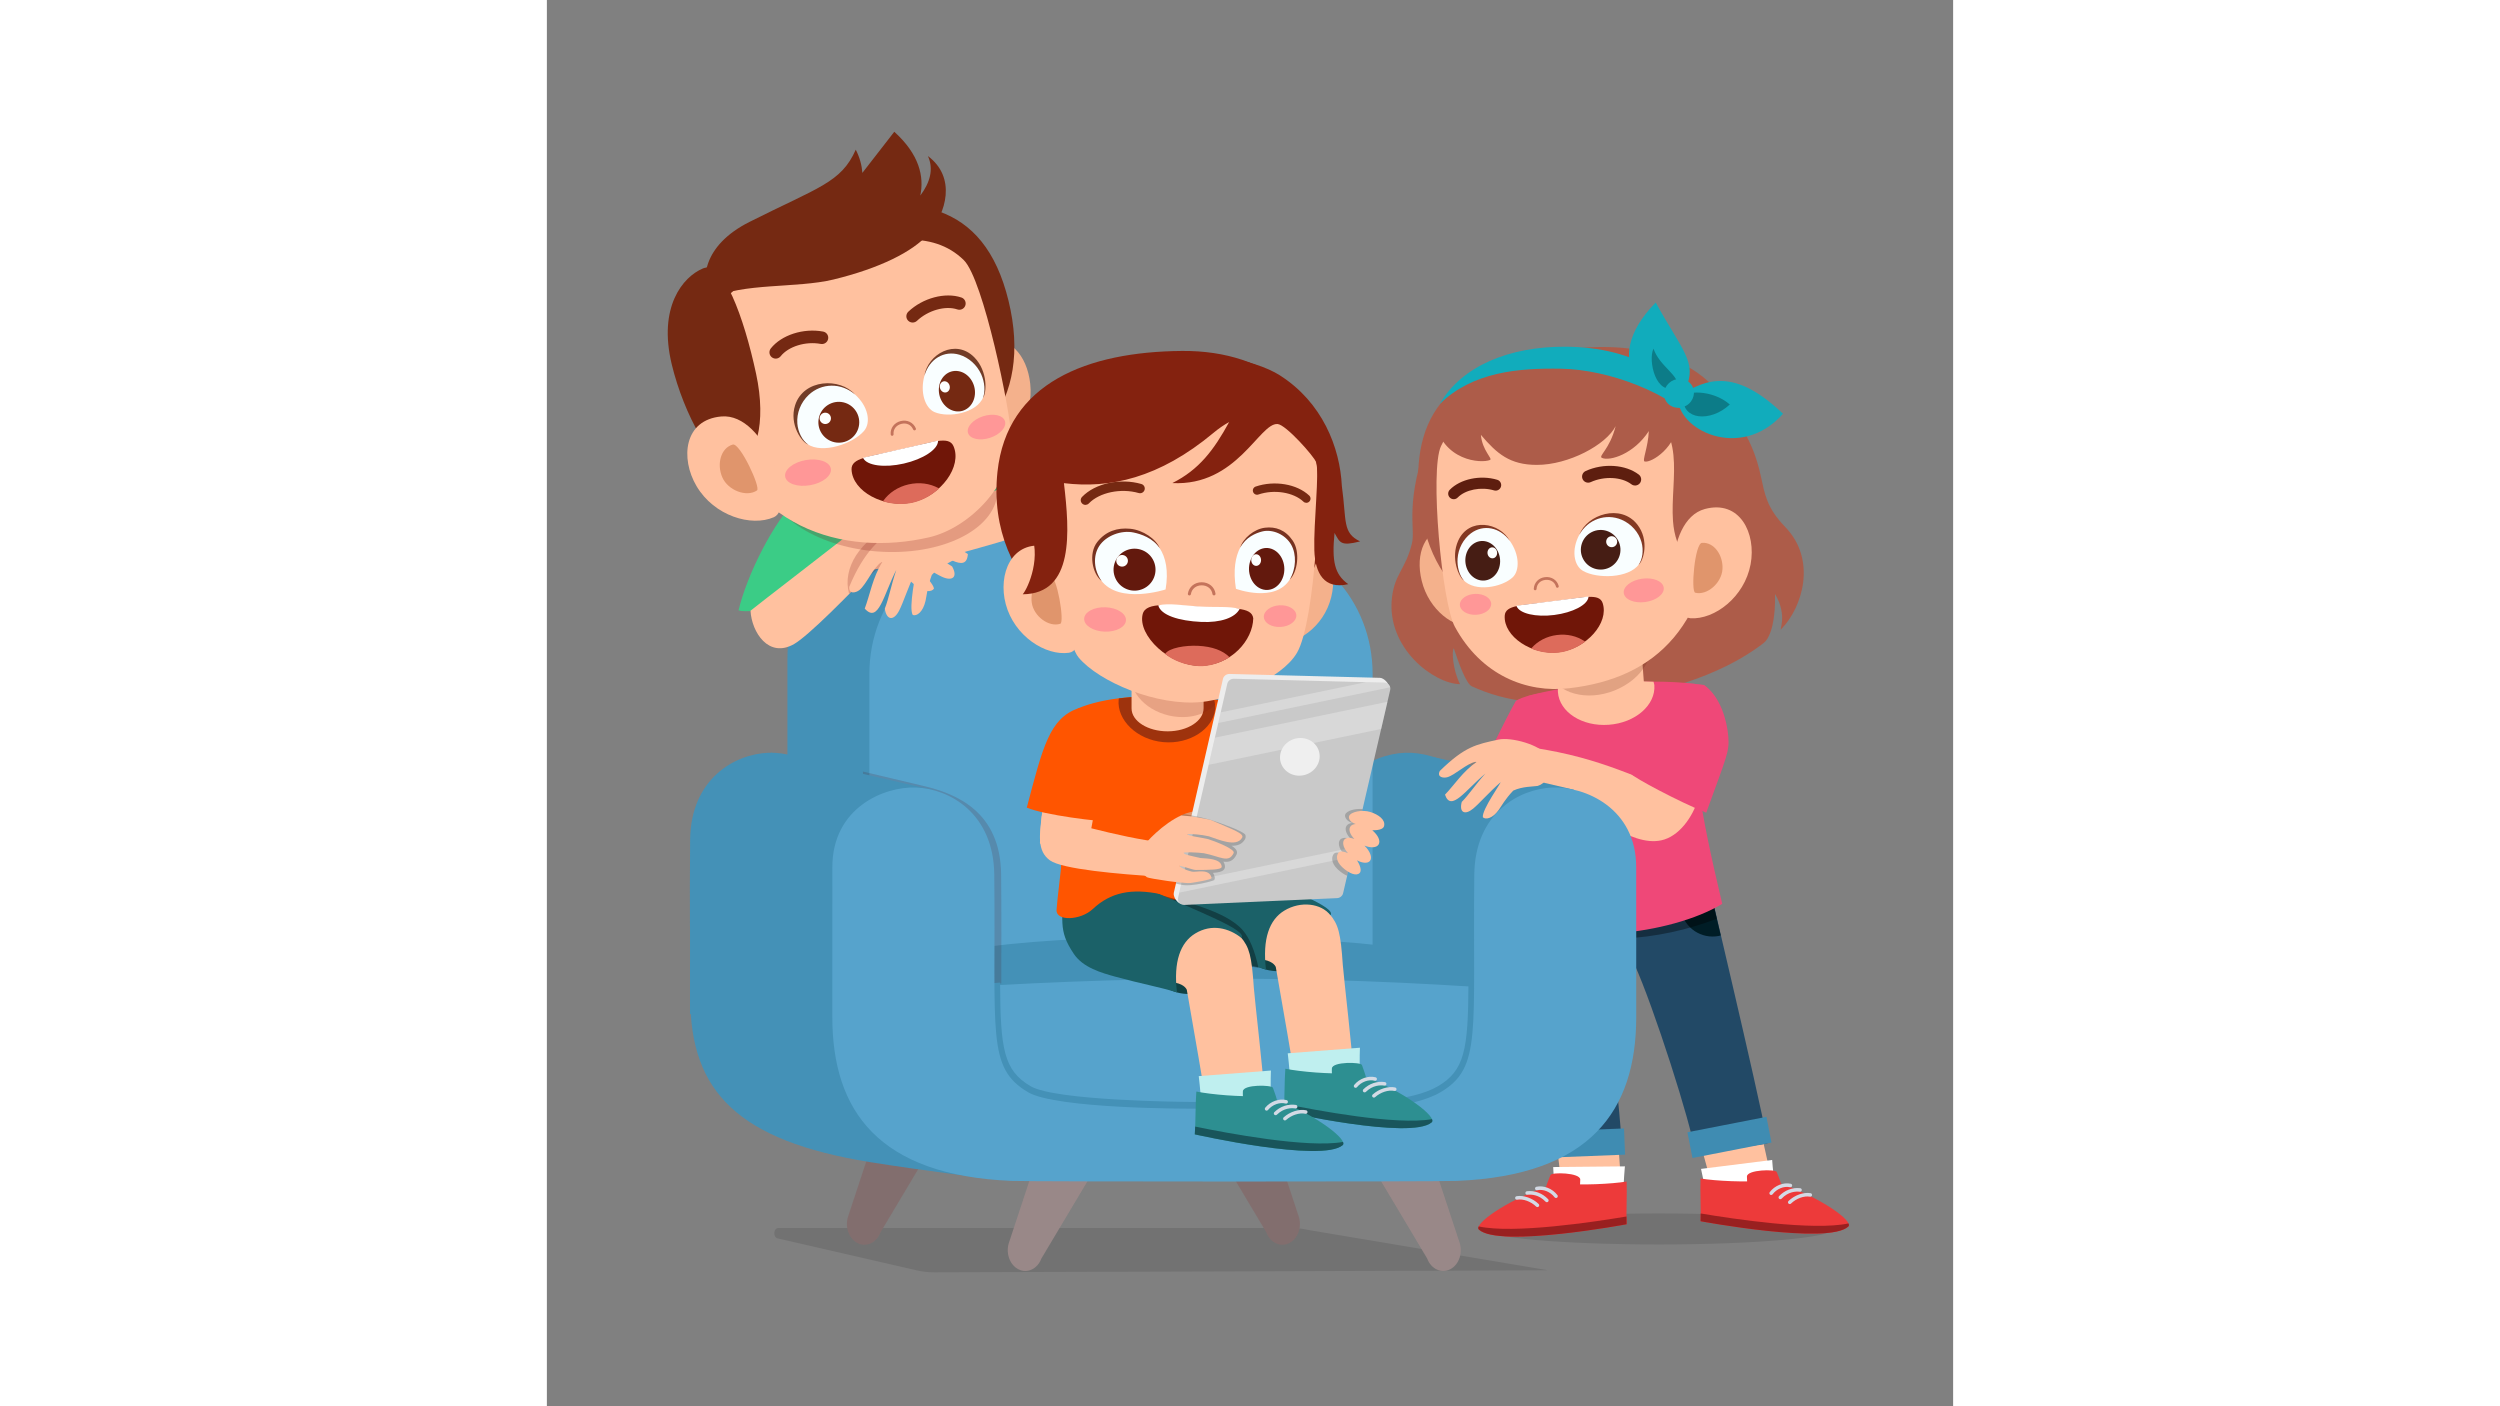 <?xml version="1.0" encoding="utf-8"?>
<!-- Generator: Adobe Illustrator 16.0.0, SVG Export Plug-In . SVG Version: 6.00 Build 0)  -->
<!DOCTYPE svg PUBLIC "-//W3C//DTD SVG 1.1//EN" "http://www.w3.org/Graphics/SVG/1.1/DTD/svg11.dtd">
<svg version="1.1" id="Layer_1" xmlns="http://www.w3.org/2000/svg" xmlns:xlink="http://www.w3.org/1999/xlink" x="0px" y="0px"
	 width="1920px" height="1080px" viewBox="0 0 4000 4000" enable-background="new 0 0 4000 4000" xml:space="preserve">
<rect x="0" y="0" width="4000" height="4000" fill="#808080" stroke="none"/>
<g>
	<defs>
		<rect id="SVGID_1_" y="0" width="4000" height="4000"/>
	</defs>
	<clipPath id="SVGID_2_">
		<use xlink:href="#SVGID_1_"  overflow="visible"/>
	</clipPath>
	<rect y="-0.036" display="none" clip-path="url(#SVGID_2_)" fill="#FFFFFF" width="3999.984" height="4000.036"/>
	<g clip-path="url(#SVGID_2_)">
		<defs>
			<rect id="SVGID_3_" y="0.015" width="3999.984" height="3999.985"/>
		</defs>
		<clipPath id="SVGID_4_">
			<use xlink:href="#SVGID_3_"  overflow="visible"/>
		</clipPath>
		<g opacity="0.11" clip-path="url(#SVGID_4_)">
			<g>
				<defs>
					<rect id="SVGID_5_" x="2665.515" y="3451.653" width="994.189" height="88.146"/>
				</defs>
				<clipPath id="SVGID_6_">
					<use xlink:href="#SVGID_5_"  overflow="visible"/>
				</clipPath>
				<path clip-path="url(#SVGID_6_)" d="M3659.724,3495.718c0,24.384-222.573,44.065-497.135,44.065
					c-274.511,0-497.084-19.682-497.084-44.065c0-24.333,222.573-44.064,497.084-44.064
					C3437.15,3451.653,3659.724,3471.385,3659.724,3495.718L3659.724,3495.718z"/>
			</g>
		</g>
		<path clip-path="url(#SVGID_4_)" fill="#AD5C49" d="M2513.031,1230.544c-76.321,199.417-41.355,269.348-52.347,314.793
			c-18.097,74.532-48.921,85.932-56.896,154.585c-16.512,143.594,119.568,245.321,193.691,246.139
			c-20.652-40.333-24.078-94.622-17.841-101.881c14.671,44.065,35.272,100.654,51.375,108.015
			c98.762,45.241,208.157,58.686,379.663,39.209c136.283-15.438,325.271-64.411,450.617-162.611
			c22.339-17.534,33.892-73.51,32.103-139.096c37.879,63.337,9.405,108.168,17.688,99.785
			c60.27-61.292,102.187-196.503,11.45-290.409c-106.635-110.264-19.578-154.482-176.924-361.72
			C3093.849,1143.846,2604.534,1200.69,2513.031,1230.544L2513.031,1230.544z"/>
		<path clip-path="url(#SVGID_4_)" fill="#FFC19F" d="M3324.852,3413.048c1.227,4.243,161.896-35.579,161.025-40.896
			c-7.31-46.059-29.904-137.357-34.607-163.991l-171.658,42.378C3294.026,3294.758,3315.752,3382.376,3324.852,3413.048
			L3324.852,3413.048z"/>
		<path clip-path="url(#SVGID_4_)" fill="#FFFFFF" d="M3303.387,3426.129c0.664,2.658,190.113-21.266,190.164-24.537
			c0.408-28.729-7.975-85.625-8.281-102.188l-202.382,25.457C3289.891,3354.971,3298.889,3407.011,3303.387,3426.129
			L3303.387,3426.129z"/>
		<path clip-path="url(#SVGID_4_)" fill="#ED3A3A" d="M3510.558,3366.77c-2.657-9.662-8.128-21.931-12.37-33.125
			c-3.17-8.333-84.552-6.953-84.705,12.984c-0.051,5.111,0.153,9.661,0.511,13.75c-13.904,0.154-28.983-0.051-44.934-0.613
			c-34.659-1.277-65.739-4.089-87.517-7.565c-1.431,31.644,1.33,86.341,0.052,121.511c0,0,362.946,67.938,420.149,15.285
			C3717.898,3474.171,3626.752,3408.278,3510.558,3366.77L3510.558,3366.77z"/>
		<path clip-path="url(#SVGID_4_)" fill="#992020" d="M3281.917,3451.638c0,7.821-0.052,15.387-0.308,22.083
			c0,0,362.947,67.938,420.15,15.234c2.3-2.096,2.402-5.163,0.613-9.049C3602.23,3501.633,3372.193,3466.871,3281.917,3451.638
			L3281.917,3451.638z"/>
		<path clip-path="url(#SVGID_4_)" fill="#D3DAE5" d="M3535.943,3377.009c2.761,0.562,5.471-1.176,6.084-3.834
			c0.563-2.761-1.125-5.521-3.885-6.083c-21.113-4.602-45.65,5.162-59.708,23.821c-1.737,2.249-1.278,5.47,0.972,7.157
			c0.869,0.664,1.84,0.971,2.862,1.021c1.636,0.052,3.221-0.664,4.243-1.993C3498.32,3381.456,3518.666,3373.123,3535.943,3377.009
			L3535.943,3377.009z M3563.855,3389.84c2.76,0.563,5.316-1.636,5.674-4.447c0.307-2.813-1.688-5.316-4.498-5.623
			c-22.237-2.607-44.168,5.725-60.219,22.697c-1.943,2.044-1.841,5.315,0.204,7.207c0.92,0.869,2.097,1.329,3.271,1.381
			c1.432,0.051,2.863-0.512,3.886-1.586C3531.139,3389.379,3552.711,3388.562,3563.855,3389.84L3563.855,3389.84z M3594.526,3393.93
			c-20.038-3.477-45.803,5.674-62.774,22.287c-1.994,1.994-2.045,5.163-0.051,7.157c0.92,1.022,2.146,1.482,3.425,1.533
			c1.329,0.052,2.709-0.409,3.731-1.431c14.773-14.416,37.062-22.697,53.932-19.579c2.811,0.563,5.367-1.38,5.878-4.141
			C3599.127,3397.047,3597.287,3394.389,3594.526,3393.93L3594.526,3393.93z"/>
		<path clip-path="url(#SVGID_4_)" fill="#FFC19F" d="M3057.824,3396.225c0.256,4.447-164.553,19.885-165.473,14.568
			c-8.281-45.904-17.125-139.504-21.47-166.239l176.003-16.614C3047.908,3274.407,3056.291,3364.326,3057.824,3396.225
			L3057.824,3396.225z"/>
		<path clip-path="url(#SVGID_4_)" fill="#FFFFFF" d="M3059.619,3420.787c-0.307,2.709-191.237,4.447-191.748,1.176
			c-4.244-28.371-3.63-85.881-5.471-102.341l203.967-1.993C3063.402,3348.504,3061.511,3401.209,3059.619,3420.787
			L3059.619,3420.787z"/>
		<path clip-path="url(#SVGID_4_)" fill="#ED3A3A" d="M2842.311,3375.357c2.658-9.61,8.128-21.93,12.371-33.074
			c3.17-8.384,84.5-7.004,84.705,12.934c0.051,5.162-0.153,9.661-0.563,13.751c13.904,0.153,29.035-0.052,44.984-0.613
			c34.608-1.278,65.74-4.09,87.466-7.515c1.482,31.592-1.329,86.289,0,121.459c0,0-362.947,67.938-420.149,15.285
			C2634.971,3482.759,2726.117,3416.866,2842.311,3375.357L2842.311,3375.357z"/>
		<path clip-path="url(#SVGID_4_)" fill="#992020" d="M3070.952,3460.226c0,7.821,0.052,15.387,0.307,22.084
			c0,0-362.946,67.938-420.149,15.233c-2.301-2.045-2.402-5.163-0.664-9.049C2750.588,3510.221,2980.676,3475.459,3070.952,3460.226
			L3070.952,3460.226z"/>
		<path clip-path="url(#SVGID_4_)" fill="#D3DAE5" d="M2866.307,3405.646c1.073,1.38,2.658,2.045,4.242,1.993
			c1.022,0,2.045-0.357,2.914-0.971c2.25-1.687,2.709-4.907,1.022-7.156c-14.16-18.659-38.697-28.423-59.759-23.873
			c-2.76,0.613-4.447,3.374-3.885,6.083c0.613,2.761,3.323,4.396,6.083,3.886
			C2834.203,3381.722,2854.549,3390.055,2866.307,3405.646L2866.307,3405.646z M2840.645,3418.017
			c1.073,1.124,2.505,1.687,3.936,1.636c1.176-0.051,2.352-0.512,3.272-1.432c2.045-1.891,2.146-5.111,0.204-7.156
			c-16.103-16.972-37.981-25.305-60.219-22.748c-2.76,0.357-4.805,2.862-4.498,5.674c0.357,2.761,2.914,4.959,5.674,4.447
			C2800.158,3397.16,2821.73,3398.029,2840.645,3418.017L2840.645,3418.017z M2754.201,3408.355c0.461,2.76,3.067,4.702,5.879,4.141
			c16.869-3.119,39.158,5.162,53.932,19.578c1.021,0.972,2.402,1.482,3.731,1.432c1.278-0.051,2.505-0.563,3.476-1.533
			c1.943-1.994,1.892-5.215-0.102-7.209c-16.973-16.511-42.736-25.764-62.775-22.236
			C2755.582,3402.987,2753.741,3405.595,2754.201,3408.355L2754.201,3408.355z"/>
		<path clip-path="url(#SVGID_4_)" fill="#224966" d="M3472.816,3251.552c-27.145,8.639-171.607,19.169-207.749,21.521
			c-9.354-73.305-117.063-410.437-171.402-529.698c-11.604-25.508-75.861-26.429-75.606,3.17
			c1.637,160.565,35.119,406.552,40.691,529.545c-60.985-6.901-156.067,6.032-207.238-3.987c0,0-86.187-665.472-91.912-825.219
			c97.791-16.104,418.31-33.381,524.689-26.378C3308.11,2533.019,3435.755,3060.723,3472.816,3251.552L3472.816,3251.552z"/>
		<path clip-path="url(#SVGID_4_)" fill="#001D26" d="M2765.336,2515.116c49.33-4.447,93.701,30.723,99.836,80.206
			c6.287,50.608-32.205,97.025-82.763,103.313C2780.723,2690.303,2768.505,2562.3,2765.336,2515.116L2765.336,2515.116z"/>
		<path clip-path="url(#SVGID_4_)" fill="#001D26" d="M3295.545,2482.017c12.32,45.956,27.349,108.68,43.503,178.662
			c-1.738,0.409-3.271,1.176-5.01,1.482c-49.995,9.968-98.507-22.544-108.425-72.538
			C3215.85,2540.6,3247.135,2493.109,3295.545,2482.017L3295.545,2482.017z"/>
		<polygon clip-path="url(#SVGID_4_)" fill="#3F8CB2" points="3066.857,3284.304 2837.996,3293.301 2835.083,3218.82 
			3063.893,3209.822 		"/>
		<polygon clip-path="url(#SVGID_4_)" fill="#3F8CB2" points="3258.555,3293.889 3483.326,3249.978 3469.014,3176.774 
			3244.241,3220.686 		"/>
		<g opacity="0.37" clip-path="url(#SVGID_4_)">
			<g>
				<defs>
					<rect id="SVGID_7_" x="2759.764" y="2399.924" width="568.16" height="270.585"/>
				</defs>
				<clipPath id="SVGID_8_">
					<use xlink:href="#SVGID_7_"  overflow="visible"/>
				</clipPath>
				<path clip-path="url(#SVGID_8_)" d="M2771.127,2622.748c-6.339-69.216-11.399-158.674-11.399-185.614
					c97.791-16,413.965-43.094,520.292-36.09c7.617,35.987,26.174,113.995,47.95,212.145
					C3163.57,2676.525,2955.311,2697.842,2771.127,2622.748L2771.127,2622.748z"/>
			</g>
		</g>
		<path clip-path="url(#SVGID_4_)" fill="#EF4878" d="M2618.766,2267.305c47.695,20.908,131.121,40.334,182.65,48.973
			c55.924-93.548,78.672-348.123,77.599-356.353c-57.97,11.042-105.255,21.266-122.788,33.841
			C2728.468,2041.818,2661.706,2180.249,2618.766,2267.305L2618.766,2267.305z"/>
		<path clip-path="url(#SVGID_4_)" fill="#EF4878" d="M3343.224,2570.979c-145.945,88.181-453.837,124.118-594.313,32.818
			c0.104-221.653,21.573-534.146,43.043-624.576c131.888-30.263,325.375-51.63,473.723-33.994
			C3254.328,2158.906,3278.2,2295.855,3343.224,2570.979L3343.224,2570.979z"/>
		<path clip-path="url(#SVGID_4_)" fill="#FFC19F" d="M2875.86,1968.876c-0.563-7.361,0.512-14.467,2.045-21.521
			c75.401-7.259,188.784-12.218,269.858-8.179c0.717,3.169,2.147,6.083,2.403,9.406c4.191,56.794-53.778,107.402-129.536,112.974
			C2944.923,2067.229,2880.053,2025.669,2875.86,1968.876L2875.86,1968.876z"/>
		<path clip-path="url(#SVGID_4_)" fill="#FFC19F" d="M2905.315,1804.087l12.524,166.854c2.709,35.834,50.455,61.547,106.736,57.305
			c56.231-4.243,99.632-36.755,96.923-72.59l-12.524-166.854L2905.315,1804.087z"/>
		<g opacity="0.19" clip-path="url(#SVGID_4_)">
			<g>
				<defs>
					<rect id="SVGID_9_" x="2846.533" y="1791.839" width="296.053" height="186.478"/>
				</defs>
				<clipPath id="SVGID_10_">
					<use xlink:href="#SVGID_9_"  overflow="visible"/>
				</clipPath>
				<path clip-path="url(#SVGID_10_)" fill="#601805" d="M2851.497,1913.912c-3.016-7.617-4.294-15.591-4.959-23.566
					c77.702-32.87,196.605-75.861,284.173-98.507c1.84,3.118,4.346,5.776,5.674,9.15c23.361,58.992-21.419,132.144-100.092,163.275
					C2957.621,1995.499,2874.909,1972.904,2851.497,1913.912L2851.497,1913.912z"/>
			</g>
		</g>
		<path clip-path="url(#SVGID_4_)" fill="#FFC19F" d="M2800.828,2223.675c-12.423-6.186-12.32-99.427-0.358-97.688
			c212.401,31.438,297.872,91.861,474.54,145.945c-15.744,52.142-54.441,107.504-105.356,118.393
			C3082.598,2408.88,2976.064,2310.936,2800.828,2223.675L2800.828,2223.675z"/>
		<path clip-path="url(#SVGID_4_)" fill="#EF4878" d="M3360.497,2094.88c3.732,44.474-5.776,58.531-62.724,216.849
			c-84.244-34.148-203.813-99.121-212.656-109.396c55.873-83.631,144.77-252.427,144.872-257.437
			c20.806-0.869,46.826,0.614,61.957,3.681C3337.749,1981.6,3356.611,2048.259,3360.497,2094.88L3360.497,2094.88z"/>
		<path clip-path="url(#SVGID_4_)" fill="#3BCC86" d="M1569.823,1796.251c0,0-40.946-374.5-101.881-482.669
			c-267.047-136.54-563.54-86.34-750.738,98.559c-75.196,74.327-149.013,226.714-172.068,324.147
			c41.56,12.371,179.583-31.95,191.698,11.962c4.192,15.183,93.6,235.354,98.047,251.098
			C865.552,2107.823,1532.966,1845.07,1569.823,1796.251L1569.823,1796.251z"/>
		<g opacity="0.11" clip-path="url(#SVGID_4_)">
			<g>
				<defs>
					<rect id="SVGID_11_" x="646.986" y="3492.916" width="2199.368" height="126.108"/>
				</defs>
				<clipPath id="SVGID_12_">
					<use xlink:href="#SVGID_11_"  overflow="visible"/>
				</clipPath>
				<path clip-path="url(#SVGID_12_)" d="M1100.859,3619.022c-16.358,0-32.767-1.84-48.87-5.571l-395.255-90.84
					c-14.211-3.22-12.371-29.7,2.096-29.7h1456.134c17.585,0,35.119,1.994,52.397,5.981l679.018,114.2
					C2849.191,3613.706,1100.859,3619.022,1100.859,3619.022L1100.859,3619.022z"/>
			</g>
		</g>
		<polygon clip-path="url(#SVGID_4_)" fill="#A54747" points="2119.151,1916.76 1782.837,1916.76 1856.96,1497.632 
			2090.422,1542.975 		"/>
		<path clip-path="url(#SVGID_4_)" fill="#826E6E" d="M1995.949,3027.955l141.805,429.658c11.144,29.905-0.256,64.819-25.509,78.008
			c-25.202,13.189-54.646-0.357-65.79-30.211l-229.066-384.008L1995.949,3027.955z"/>
		<path clip-path="url(#SVGID_4_)" fill="#826E6E" d="M999.47,3027.955l-141.805,429.658c-11.093,29.905,0.255,64.819,25.509,78.008
			c25.202,13.189,54.646-0.357,65.791-30.211l229.065-384.008L999.47,3027.955z"/>
		<path clip-path="url(#SVGID_4_)" fill="#998888" d="M2453.527,3102.487l141.806,429.606c11.144,29.905-0.255,64.82-25.509,78.06
			c-25.201,13.138-54.646-0.357-65.79-30.263l-229.065-384.008L2453.527,3102.487z"/>
		<path clip-path="url(#SVGID_4_)" fill="#998888" d="M1457.049,3102.487l-141.805,429.606c-11.145,29.905,0.255,64.82,25.508,78.06
			c25.202,13.138,54.646-0.357,65.791-30.263l229.065-384.008L1457.049,3102.487z"/>
		<path clip-path="url(#SVGID_4_)" fill="#4491B7" d="M2679.169,2650.803c0-121.613-0.052-277.374-0.052-282.588
			c0.205-169.512-147.223-230.293-237.756-227.021c-95.849,3.579-220.988,73.664-222.829,247.725
			c-1.022,97.484-0.562,177.691-0.46,245.424C2218.072,2634.342,2636.893,2640.118,2679.169,2650.803L2679.169,2650.803z"/>
		<polygon clip-path="url(#SVGID_4_)" fill="#4491B7" points="2860.832,2885.031 2448.503,2785.809 2523.598,2153.667 
			2921.254,2246.347 		"/>
		<polygon clip-path="url(#SVGID_4_)" fill="#4491B7" points="2711.518,3245.714 2218.267,3227.72 2218.267,2456.176 
			2711.518,2574.926 		"/>
		<path clip-path="url(#SVGID_4_)" fill="#4491B7" d="M2133.93,2733.319H684.237v-858.805c0-210.049,143.338-380.328,320.16-380.328
			h1025.761h-216.439c176.822,0,320.211,170.278,320.211,380.328V2733.319z"/>
		<path clip-path="url(#SVGID_4_)" fill="#56A3CC" d="M2348.744,2775.554H917.352V1916.75
			c0-210.049,157.959-380.328,352.826-380.328h725.741c194.867,0,352.826,170.278,352.826,380.328V2775.554z"/>
		<polygon clip-path="url(#SVGID_4_)" fill="#4491B7" points="1254.816,2872.303 761.565,2753.553 2364.258,2753.553 
			2857.509,2872.303 		"/>
		<path clip-path="url(#SVGID_4_)" fill="#4491B7" d="M868.078,2650.803c0-121.613-0.051-277.374-0.051-282.588
			c0.205-169.512-147.224-230.293-237.705-227.021c-95.9,3.579-221.04,73.664-222.88,247.725
			c-1.022,97.484-0.563,177.691-0.46,245.424C406.981,2634.342,825.802,2640.118,868.078,2650.803L868.078,2650.803z"/>
		<path clip-path="url(#SVGID_4_)" fill="#4491B7" d="M2361.273,3078.978v-390.756c-255.546-28.678-791.43-36.602-1106.478,4.396
			l5.776,423.114c560.881,4.039,621.355,4.243,1103.717-0.102C2362.449,3103.516,2361.273,3091.298,2361.273,3078.978
			L2361.273,3078.978z"/>
		<g opacity="0.16" clip-path="url(#SVGID_4_)">
			<g>
				<defs>
					<rect id="SVGID_13_" x="899.036" y="2194.731" width="393.747" height="602.707"/>
				</defs>
				<clipPath id="SVGID_14_">
					<use xlink:href="#SVGID_13_"  overflow="visible"/>
				</clipPath>
				<path clip-path="url(#SVGID_14_)" fill="#510408" d="M1292.107,2487.558c-1.892-178.253-125.703-229.729-222.063-252.273
					c-53.267-12.422-137.869-33.074-170.994-40.589v602.748h393.517C1292.516,2721.174,1293.334,2605.285,1292.107,2487.558
					L1292.107,2487.558z"/>
			</g>
		</g>
		<polygon clip-path="url(#SVGID_4_)" fill="#4491B7" points="1049.74,2885.031 637.412,2785.809 637.412,2140.733 
			1100.553,2247.829 		"/>
		<polygon clip-path="url(#SVGID_4_)" fill="#4491B7" points="900.426,3002.846 407.176,2884.096 407.176,2456.176 
			900.426,2574.926 		"/>
		<path clip-path="url(#SVGID_4_)" fill="#4491B7" d="M1426.745,3097.948c-52.397-3.527-409.823-14.007-462.067-44.832
			c-84.5-49.892-94.775-114.916-95.542-312.747H407.988c-0.051,57.049-0.051,98.608-0.051,98.608
			c0,267.304,137.306,405.734,509.71,466.362c138.482,22.543,354.921,49.432,354.921,49.432L1426.745,3097.948z"/>
		<path clip-path="url(#SVGID_4_)" fill="#56A3CC" d="M1071.308,2815.34c564.459-39.004,1084.956-45.087,1687.04,0
			c92.986,42.992,81.893,327.931,0,395.152c-241.232,11.809-1318.776,10.582-1687.04,0
			C943.049,3186.313,1003.625,2847.392,1071.308,2815.34L1071.308,2815.34z"/>
		<path clip-path="url(#SVGID_4_)" fill="#4491B7" d="M2725.994,3226.596c5.367-4.448,10.377-9.918,15.131-16.154
			c6.391-0.204,12.27-0.46,17.228-0.716c81.842-67.272,92.986-352.212,0-395.203c-43.4-5.214-89.203-10.071-137-14.62
			c-0.869,185.818-10.939,245.117-86.545,289.693c-76.832,45.291-227.276,44.883-229.015,44.729h-477.607
			c-25.815-0.255-382.373-3.425-452.355-44.729c-76.219-44.935-85.932-104.744-86.647-294.754
			c-76.167,5.879-149.064,12.473-217.871,19.681c-67.631,32.052-128.105,370.308-0.357,395.101c9.15,8.23,19.63,14.519,32.46,16.973
			C1462.324,3236.87,2490.896,3238.097,2725.994,3226.596L2725.994,3226.596z"/>
		<path clip-path="url(#SVGID_4_)" fill="#56A3CC" d="M812.015,2467.044c-0.205-169.512,147.224-230.344,237.705-226.97
			c95.9,3.476,221.04,73.561,222.88,247.673c4.805,451.384-22.135,549.328,96.053,619.004
			c81.126,47.797,460.585,46.724,460.585,46.724h476.586c0,0,154.993,1.073,236.12-46.724
			c118.137-69.676,91.248-167.62,96.053-619.004c1.841-174.112,126.929-244.197,222.829-247.673
			c90.532-3.374,237.909,57.458,237.705,226.97c0,8.639,0.103,425.517,0.103,425.517c0,267.405-131.377,450.617-509.66,466.413
			c-58.378,2.454-1209.023,2.454-1267.35,0c-378.283-15.796-509.711-199.008-509.711-466.413
			C811.913,2892.561,812.015,2475.683,812.015,2467.044L812.015,2467.044z"/>
		<path clip-path="url(#SVGID_4_)" fill="#FFC19F" d="M1177.043,1525.027c-25.1-0.307-70.749-26.735-97.894-24.026
			c0,0-1.687,0.511-2.761,1.176c49.279,17.943,84.654,51.528,121.102,73.765c-4.039,58.583-66.251,1.994-138.687-31.745
			c40.845,26.94,65.075,49.893,93.855,67.018c16.92,29.905,1.278,43.349-28.984,29.342c-23.362-10.837-61.803-37.317-103.619-57.918
			c-4.243-0.103,78.366,67.733,80.973,91.606c-6.236,10.122-27.809,11.604-53.113-9.15c-13.7-11.195-26.838-26.582-59.759-47.336
			c-31.949-5.777-63.797,4.038-77.599,5.214c-49.995-1.738-54.595-72.078-50.966-85.625c9.406-35.067,91.401-78.468,132.91-85.522
			c43.758-7.463,105.766-6.288,201.819,48.257C1209.146,1516.746,1189.312,1525.181,1177.043,1525.027L1177.043,1525.027z"/>
		<path clip-path="url(#SVGID_4_)" fill="#FFC19F" d="M888.045,1497.372c7.872-6.186,82.506,77.292,75.605,84.551
			c-110.673,117.268-220.171,226.766-260.402,249.974c-72.334,41.611-120.642-33.228-124.016-94.775
			C612.614,1710.334,777.372,1583.865,888.045,1497.372L888.045,1497.372z"/>
		<g opacity="0.2" clip-path="url(#SVGID_4_)">
			<g>
				<defs>
					<rect id="SVGID_15_" x="855.308" y="1463.321" width="321.551" height="224.925"/>
				</defs>
				<clipPath id="SVGID_16_">
					<use xlink:href="#SVGID_15_"  overflow="visible"/>
				</clipPath>
				<path clip-path="url(#SVGID_16_)" fill="#720606" d="M1175.693,1486.34c11.144,32.308-59.145,54.544-150.086,85.881
					c-90.839,31.233-127.85,94.877-166.086,115.989c-19.886-71.925,31.745-152.335,123.862-193.896
					C1071.001,1454.851,1164.601,1454.033,1175.693,1486.34L1175.693,1486.34z"/>
			</g>
		</g>
		<path clip-path="url(#SVGID_4_)" fill="#FFC19F" d="M1076.302,1482.997c-9.201,4.038,28.678,109.395,38.34,106.839
			c155.863-41.509,304.978-84.552,343.828-109.958c50.097-32.716,28.78-135.722-16.971-157.243
			C1401.932,1339.249,1205.123,1426.919,1076.302,1482.997L1076.302,1482.997z"/>
		<path clip-path="url(#SVGID_4_)" fill="#FFC19F" d="M888.944,1678.385c19.681-15.694,39.362-64.615,62.468-79.184
			c0,0,1.636-0.613,2.812-0.716c-27.809,44.474-34.965,92.628-50.097,132.655c39.26,43.656,53.471-39.157,89.919-110.367
			c-15.694,46.365-20.703,79.337-32.87,110.52c5.112,34.045,25.713,35.017,40.946,5.368c11.758-22.953,25.815-67.478,46.059-109.446
			c3.272-2.709-20.09,101.625-7.463,122.073c11.195,4.141,29.036-8.026,36.295-39.924c3.885-17.227,4.703-37.47,17.942-74.072
			c21.624-24.179,52.755-36.09,64.359-43.605c38.391-32.154-1.278-90.43-12.473-98.865c-28.984-21.879-120.334-5.623-157.345,14.313
			c-39.157,21.061-87.261,60.116-129.485,162.202C858.528,1691.625,879.385,1686.053,888.944,1678.385L888.944,1678.385z"/>
		<g opacity="0.2" clip-path="url(#SVGID_4_)">
			<g>
				<defs>
					<rect id="SVGID_17_" x="627.096" y="1183.765" width="655.135" height="386.519"/>
				</defs>
				<clipPath id="SVGID_18_">
					<use xlink:href="#SVGID_17_"  overflow="visible"/>
				</clipPath>
				<path clip-path="url(#SVGID_18_)" fill="#770707" d="M1281.924,1401.671c-7.975,105.817-160.923,180.604-341.733,167.007
					c-180.707-13.598-320.722-110.469-312.799-216.286c8.026-105.868,160.975-180.656,341.732-167.007
					C1149.832,1198.983,1289.848,1295.803,1281.924,1401.671L1281.924,1401.671z"/>
			</g>
		</g>
		<path clip-path="url(#SVGID_4_)" fill="#F4B18C" d="M1374.88,1091.612c9.61,87.875-41.458,164.962-95.798,176.873
			c-54.391,11.911-87.261-50.557-105.102-131.888c-17.84-81.382,11.707-157.191,66.098-168.898
			C1314.405,951.698,1365.832,1009.003,1374.88,1091.612L1374.88,1091.612z"/>
		<path clip-path="url(#SVGID_4_)" fill="#752912" d="M1313.225,855.937c70.187,288.62-89.05,464.777-356.25,529.698
			c-267.149,64.973-494.682-17.176-564.869-305.745c-70.187-288.568,109.498-403.229,376.698-468.202
			C1035.954,546.716,1243.089,567.317,1313.225,855.937L1313.225,855.937z"/>
		<path clip-path="url(#SVGID_4_)" fill="#FFC19F" d="M1321.465,1245.42c5.981,129.025-119.057,256.568-234.638,283.047
			c-242.868,55.72-528.113-24.639-610.313-362.896c-82.251-338.154,89.664-389.376,326.908-447.089
			c158.419-38.493,291.431-67.478,382.373,21.316C1241.872,794.649,1317.784,1166.134,1321.465,1245.42L1321.465,1245.42z"/>
		<path clip-path="url(#SVGID_4_)" fill="#FF9797" d="M677.827,1355.848c3.425,19.732,35.323,30.621,71.26,24.282
			c35.886-6.288,62.11-27.451,58.685-47.132c-3.476-19.783-35.375-30.671-71.311-24.333
			C700.575,1314.952,674.351,1336.064,677.827,1355.848L677.827,1355.848z"/>
		<path clip-path="url(#SVGID_4_)" fill="#FF9797" d="M1198.007,1231.792c5.47,16.92,33.432,22.953,62.468,13.598
			c28.934-9.457,47.95-30.774,42.48-47.694c-5.521-16.92-33.483-22.953-62.417-13.598
			C1211.604,1193.554,1192.537,1214.871,1198.007,1231.792L1198.007,1231.792z"/>
		<path clip-path="url(#SVGID_4_)" fill="#752912" d="M1083.837,443.833c17.176,37.726,5.776,75.759-21.624,112.412
			c11.297-54.136-2.863-117.012-74.021-181.474c-28.985,37.624-59.912,77.446-90.788,117.012
			c-1.482-21.265-7.259-43.298-18.761-66.046c-41.662,94.06-105.715,106.481-302.473,205.551
			c-134.597,67.733-140.527,168.694-109.958,217.717c91.35-45.292,244.146-28.474,349.094-53.982
			c131.53-32,226.101-79.337,269.246-129.025C1136.797,605.625,1165.117,504.87,1083.837,443.833L1083.837,443.833z"/>
		<path clip-path="url(#SVGID_4_)" fill="#F9FEFF" d="M1074.155,1067.801c-13.649,48.256,1.942,93.037,28.524,104.386
			c40.026,17.125,119.875,3.22,138.635-42.48c18.096-44.27-13.751-107.249-67.478-123.351
			C1126.859,992.195,1087.344,1021.078,1074.155,1067.801L1074.155,1067.801z"/>
		<path clip-path="url(#SVGID_4_)" fill="#723C27" d="M1215.929,1016.482c-53.266-54.442-133.166-9.15-142.214,52.908
			c13.547-48.206,56.18-73.458,99.683-60.423c26.838,8.077,50.097,29.138,62.314,56.333c9.662,21.726,12.013,48.41,4.55,66.813
			C1250.997,1118.516,1255.138,1056.457,1215.929,1016.482L1215.929,1016.482z"/>
		<path clip-path="url(#SVGID_4_)" fill="#752912" d="M1115.04,1104.142c-2.402,31.489,18.607,60.832,46.979,65.586
			c28.32,4.703,53.164-17.023,55.566-48.513c2.403-31.489-18.659-60.832-46.979-65.535
			C1142.287,1050.926,1117.443,1072.652,1115.04,1104.142L1115.04,1104.142z"/>
		<path clip-path="url(#SVGID_4_)" fill="#FEFFFE" d="M1117.683,1098.104c-0.665,8.742,5.214,16.87,13.036,18.199
			s14.773-4.703,15.438-13.444c0.614-8.742-5.214-16.87-13.035-18.25C1125.249,1083.331,1118.348,1089.363,1117.683,1098.104
			L1117.683,1098.104z"/>
		<path clip-path="url(#SVGID_4_)" fill="#F9FEFF" d="M875.065,1120.919c39.311,34.096,47.592,80.871,27.093,104.794
			c-30.825,35.988-117.983,66.66-161.026,37.47c-41.713-28.32-43.4-99.325,1.636-141.805
			C782.182,1084.215,836.982,1087.896,875.065,1120.919L875.065,1120.919z"/>
		<path clip-path="url(#SVGID_4_)" fill="#723C27" d="M706.132,1152.516c24.23-75.146,128.156-78.877,170.227-30.467
			c-39.26-34.147-95.286-33.023-131.734,1.329c-22.543,21.266-34.557,51.733-32.154,81.536
			c1.892,23.821,13.751,48.001,30.979,59.758C725.557,1258.741,688.342,1207.725,706.132,1152.516L706.132,1152.516z"/>
		<path clip-path="url(#SVGID_4_)" fill="#752912" d="M772.679,1194.25c-3.783,31.847,18.965,60.729,50.864,64.563
			c31.847,3.783,60.781-18.965,64.564-50.864c3.783-31.847-18.966-60.781-50.864-64.563
			C805.395,1139.603,776.461,1162.351,772.679,1194.25L772.679,1194.25z"/>
		<path clip-path="url(#SVGID_4_)" fill="#FEFFFE" d="M775.925,1188.059c-1.074,8.844,5.265,16.87,14.058,17.943
			c8.844,1.022,16.87-5.316,17.943-14.16c1.022-8.844-5.265-16.87-14.109-17.892
			C784.973,1172.876,776.999,1179.215,775.925,1188.059L775.925,1188.059z"/>
		<path clip-path="url(#SVGID_4_)" fill="#752912" d="M1180.335,879.646c-3.885,1.636-8.384,1.943-12.729,0.511
			c-33.841-11.553-83.223,2.403-114.917,32.461c-7.105,6.748-18.505,6.441-25.304-0.716s-6.441-18.454,0.665-25.253
			c41.253-39.157,104.795-56.078,151.109-40.384c9.304,3.169,14.313,13.342,11.093,22.697
			C1188.565,874.022,1184.885,877.754,1180.335,879.646L1180.335,879.646z"/>
		<path clip-path="url(#SVGID_4_)" fill="#752912" d="M654.016,1019.825c-4.856,0.869-9.968-0.307-14.16-3.579
			c-7.77-6.134-9.048-17.38-2.914-25.15c30.314-38.237,92.833-58.43,148.809-47.95c9.712,1.789,16.154,11.144,14.262,20.857
			c-1.789,9.712-11.195,16.103-20.856,14.313c-42.992-8.128-92.015,7.003-114.15,35.017
			C662.092,1016.86,658.156,1019.059,654.016,1019.825L654.016,1019.825z"/>
		<path clip-path="url(#SVGID_4_)" fill="#701608" d="M1156.523,1268.884c-13.188-29.956-59.452-10.837-138.227,6.646
			c-4.141,0.869-20.192,4.601-24.282,5.521c-78.519,18.557-128.514,21.419-127.389,54.187
			c2.249,62.979,93.242,111.491,173.192,93.497l1.38-0.307C1121.047,1409.922,1181.93,1326.597,1156.523,1268.884L1156.523,1268.884
			z"/>
		<path clip-path="url(#SVGID_4_)" fill="#DD6B5B" d="M1041.505,1429.679l-1.38,0.307c-25.918,5.827-54.493,4.651-82.66-3.425
			l-1.738-0.409l1.074-1.482c16.512-23.362,42.123-39.976,72.129-46.877c29.956-6.799,60.27-2.965,85.369,10.889l1.534,0.869
			l-1.329,1.125C1092.573,1410.152,1067.32,1423.698,1041.505,1429.679L1041.505,1429.679z"/>
		<path clip-path="url(#SVGID_4_)" fill="#FFFFFF" d="M1015.347,1318.556c-54.953,12.576-104.641,5.981-115.53-15.336l-0.613-1.278
			l213.577-48.819l-0.051,1.431C1112.167,1278.479,1070.301,1305.981,1015.347,1318.556L1015.347,1318.556z"/>
		<path clip-path="url(#SVGID_4_)" fill="#C4735B" d="M1046.647,1224.006c-1.891,0.511-3.936-0.511-4.754-2.352
			c-5.623-13.291-18.761-19.579-33.381-16c-14.723,3.578-23.719,15.387-22.39,29.496c0.205,2.25-1.432,4.243-3.681,4.447
			c-2.25,0.256-4.243-1.431-4.448-3.731c-1.738-17.943,10.02-33.688,28.576-38.237c18.454-4.448,35.681,3.936,42.94,20.805
			c0.818,2.096-0.102,4.499-2.198,5.368L1046.647,1224.006z"/>
		<path clip-path="url(#SVGID_4_)" fill="#752912" d="M595.06,1062.908c30.672,142.572,0,245.475-60.167,259.891
			c-60.167,14.467-145.741-144.974-179.787-286.779c-39.004-162.406,30.979-248.286,88.999-272.568
			C501.153,739.579,560.247,900.86,595.06,1062.908L595.06,1062.908z"/>
		<path clip-path="url(#SVGID_4_)" fill="#FFC19F" d="M425.824,1382.951c50.097,84.603,155.607,116.398,219.916,88.181
			c64.257-28.218-22.032-297.616-149.422-286.523C390.296,1193.861,378.692,1303.41,425.824,1382.951L425.824,1382.951z"/>
		<path clip-path="url(#SVGID_4_)" fill="#E0956C" d="M499.012,1357.79c16.256,37.164,69.011,57.356,98.609,37.266
			c11.553-7.77-48.512-136.335-68.858-130.559C494.359,1274.313,482.705,1320.626,499.012,1357.79L499.012,1357.79z"/>
		<path clip-path="url(#SVGID_4_)" fill="#FFC19F" d="M2000.493,2444.076c2.403,5.418,136.233-10.173,135.108-16.001
			c-17.176-88.487-50.506-235.302-53.113-260.811c0,0-120.59-18.505-133.933,51.835
			C1942.473,2251.356,1964.812,2363.205,2000.493,2444.076L2000.493,2444.076z"/>
		<path clip-path="url(#SVGID_4_)" fill="#FF5500" d="M2136.379,2244.143c-48.513,30.365-124.016,67.324-169.972,88.846
			c-24.128-111.031-74.328-336.774-74.021-344.749c66.506,13.086,103.057,14.926,121,25.252
			C2046.051,2053.621,2075.393,2146.914,2136.379,2244.143L2136.379,2244.143z"/>
		<path clip-path="url(#SVGID_4_)" fill="#114244" d="M2168.926,2707.913c0,30.212-39.464,54.646-88.283,54.646
			c-48.716,0-88.18-24.435-88.18-54.646c0-30.161,39.464-54.646,88.18-54.646
			C2129.462,2653.267,2168.926,2677.752,2168.926,2707.913L2168.926,2707.913z"/>
		<path clip-path="url(#SVGID_4_)" fill="#FFC19F" d="M2263.978,2744.555c-6.083-90.686-12.524-115.427-37.675-144.564
			c-19.375-22.493-48.104-34.711-72.027-47.848c-39.26-21.42-98.967-40.538-191.595-77.805c-23.361-9.457-148.706-27.91-198.803-32
			c-0.869,111.594-15.335,131.734,26.275,194.1c23.771,35.528,201.819,84.603,250.024,93.805
			c28.372,5.367,33.177,20.396,33.177,20.396c19.017,106.941,51.732,298.588,55.414,322.256
			c0.715,4.346,165.729-14.109,165.574-19.477C2293.115,3006.593,2265.818,2771.598,2263.978,2744.555L2263.978,2744.555z"/>
		<path clip-path="url(#SVGID_4_)" fill="#BFEFEF" d="M2117.506,3099.293c0.357,2.709,191.901-1.841,192.26-5.163
			c3.322-28.576,1.636-97.383,2.914-113.945l-205.347,15.898C2111.269,3026.908,2114.949,3079.714,2117.506,3099.293
			L2117.506,3099.293z"/>
		<path clip-path="url(#SVGID_4_)" fill="#2D8F91" d="M2329.522,3062.952c-2.3-9.764-7.36-22.288-11.194-33.688
			c-2.813-8.434-84.398-10.07-85.421,9.918c-0.256,5.163-0.204,9.713,0.103,13.802c-13.955-0.357-29.087-1.124-45.088-2.249
			c-34.658-2.556-65.739-6.543-87.414-10.786c-2.606,31.592-1.84,86.545-4.396,121.767c0,0,361.362,81.433,420.609,30.773
			C2533.438,3178.226,2444.49,3108.755,2329.522,3062.952L2329.522,3062.952z"/>
		<path clip-path="url(#SVGID_4_)" fill="#19555B" d="M2097.236,3139.631c-0.307,7.821-0.664,15.387-1.124,22.084
			c0,0,361.362,81.433,420.609,30.773c2.352-1.994,2.607-5.111,0.972-9.15C2416.477,3201.485,2187.155,3158.137,2097.236,3139.631
			L2097.236,3139.631z"/>
		<path clip-path="url(#SVGID_4_)" fill="#D3DAE5" d="M2354.617,3074.137c2.76,0.664,5.521-0.971,6.236-3.629
			c0.716-2.761-0.92-5.572-3.681-6.237c-20.958-5.367-45.905,3.527-60.729,21.675c-1.789,2.198-1.482,5.419,0.716,7.208
			c0.869,0.716,1.841,1.073,2.862,1.124c1.585,0.103,3.221-0.511,4.295-1.891C2316.738,3077.204,2337.39,3069.587,2354.617,3074.137
			L2354.617,3074.137z M2382.119,3087.99c2.761,0.664,5.419-1.432,5.828-4.243c0.409-2.761-1.482-5.367-4.243-5.776
			c-22.186-3.425-44.474,4.09-61.241,20.55c-2.045,1.994-2.045,5.214-0.102,7.208c0.92,0.92,2.096,1.38,3.322,1.482
			c1.381,0.103,2.863-0.307,3.937-1.432C2349.352,3086.354,2370.976,3086.303,2382.119,3087.99L2382.119,3087.99z M2412.74,3093.204
			c-19.988-4.191-46.109,4.09-63.746,20.09c-2.096,1.892-2.25,5.112-0.357,7.157c0.92,1.022,2.146,1.584,3.424,1.687
			c1.33,0.052,2.71-0.307,3.783-1.329c15.388-13.904,37.982-21.419,54.801-17.636c2.811,0.664,5.418-1.176,5.98-3.937
			C2417.238,3096.476,2415.5,3093.817,2412.74,3093.204L2412.74,3093.204z"/>
		<path clip-path="url(#SVGID_4_)" fill="#1B6168" d="M2045.52,2757.934c-10.633-87.262,9.61-141.959,51.937-167.621
			c46.877-28.473,104.847-20.754,131.633,12.934c16.563-22.799-115.069-71.516-272.62-142.521
			c-25.56-11.554-178.151-23.873-233.871-28.371c-0.92,124.117-17.023,146.457,29.291,215.774
			c26.327,39.516,78.673,54.135,119.108,65.33C1945.734,2734.01,1993.326,2741.882,2045.52,2757.934L2045.52,2757.934z"/>
		<path clip-path="url(#SVGID_4_)" fill="#FF5500" d="M1462.442,2538.529c115.683-3.17,267.252,28.269,356.813,18.709
			c84.347-9.048,97.075-52.806,209.436-63.438c4.652-16.256-32.972-43.656-33.483-53.522
			c-7.77-156.322-16.358-337.285-25.048-438.553c-46.825-8.179-304.671-50.761-458.898,12.883
			C1485.957,2114.545,1460.806,2408.021,1462.442,2538.529L1462.442,2538.529z"/>
		<path clip-path="url(#SVGID_4_)" fill="#9E330D" d="M1901.097,2016.202c0.665-7.412-1.073-17.176-2.454-24.282
			c-5.674-0.971-11.911-2.096-18.096-2.863c-69.011-9.304-164.962-13.7-253.45-2.607c-0.255,1.329-0.665,2.812-0.715,3.783
			c-5.368,56.896,50.659,113.485,126.521,120.692C1828.763,2118.031,1895.729,2073.047,1901.097,2016.202L1901.097,2016.202z"/>
		<path clip-path="url(#SVGID_4_)" fill="#FFC19F" d="M1868.002,1847.022v167.467c0.153,36.091-45.394,65.535-101.932,65.739
			c-56.589,0.154-102.852-28.934-102.954-65.023v-168.183H1868.002z"/>
		<g opacity="0.19" clip-path="url(#SVGID_4_)">
			<g>
				<defs>
					<rect id="SVGID_19_" x="1660.427" y="1895.417" width="264.604" height="144.366"/>
				</defs>
				<clipPath id="SVGID_20_">
					<use xlink:href="#SVGID_19_"  overflow="visible"/>
				</clipPath>
				<path clip-path="url(#SVGID_20_)" fill="#821C08" d="M1923.364,1965.185c1.738-7.157,1.892-14.313,1.482-21.521
					c-71.362-18.403-179.735-40.231-258.408-48.256c-1.227,3.016-3.067,5.674-3.834,8.946
					c-13.138,55.464,34.557,114.098,106.584,130.866C1841.216,2052.037,1910.227,2020.7,1923.364,1965.185L1923.364,1965.185z"/>
			</g>
		</g>
		<path clip-path="url(#SVGID_4_)" fill="#FFC19F" d="M1402.535,2397.752c-0.255,8.229,127.492,57.1,129.025,49.074
			c23.719-121.767,58.889-326.448,67.886-360.289c0,0-100.705-85.829-143.901-2.862
			C1435.661,2121.81,1406.165,2276.088,1402.535,2397.752L1402.535,2397.752z"/>
		<path clip-path="url(#SVGID_4_)" fill="#FF5500" d="M1365.096,2297.21c48.512,21.011,205.602,40.486,243.072,39.873
			c0-95.286-2.965-313.105-15.694-312.748c-20.141-5.623-65.739-9.304-81.229-9.713
			C1429.608,2043.965,1410.949,2123.507,1365.096,2297.21L1365.096,2297.21z"/>
		<g opacity="0.35" clip-path="url(#SVGID_4_)">
			<g>
				<defs>
					<rect id="SVGID_21_" x="1731.667" y="2543.784" width="292.3" height="208.71"/>
				</defs>
				<clipPath id="SVGID_22_">
					<use xlink:href="#SVGID_21_"  overflow="visible"/>
				</clipPath>
				<path clip-path="url(#SVGID_22_)" d="M2023.952,2752.489c-10.53-49.944-25.662-84.449-44.065-106.021
					c-48.359-56.691-176.566-83.989-242.919-102.699c-10.582,55.516-6.646,101.778,24.128,137.869
					c35.732,41.866,90.021,48.052,131.479,54.646C1953.407,2745.997,1986.226,2747.224,2023.952,2752.489L2023.952,2752.489z"/>
			</g>
		</g>
		<path clip-path="url(#SVGID_4_)" fill="#114244" d="M1915.773,2772.809c0,30.212-39.464,54.646-88.283,54.646
			c-48.717,0-88.181-24.435-88.181-54.646c0-30.16,39.464-54.596,88.181-54.596
			C1876.309,2718.213,1915.773,2742.648,1915.773,2772.809L1915.773,2772.809z"/>
		<path clip-path="url(#SVGID_4_)" fill="#FFC19F" d="M2010.875,2809.451c-6.134-90.686-12.575-115.428-37.726-144.565
			c-19.374-22.492-48.103-34.71-72.027-47.848c-39.208-21.368-98.967-40.538-191.595-77.804
			c-23.362-9.406-148.706-27.911-198.803-31.949c-0.869,111.594-15.285,131.684,26.327,194.049
			c23.719,35.527,201.768,84.653,249.973,93.804c28.372,5.368,33.228,20.396,33.228,20.396
			c18.965,106.942,51.682,298.588,55.362,322.257c0.716,4.345,165.729-14.109,165.576-19.477
			C2039.963,3071.488,2012.665,2836.493,2010.875,2809.451L2010.875,2809.451z"/>
		<path clip-path="url(#SVGID_4_)" fill="#BFEFEF" d="M1864.357,3164.193c0.358,2.71,191.902-1.84,192.26-5.162
			c3.322-28.576,1.636-97.383,2.914-113.945l-205.347,15.898C1858.121,3091.809,1861.802,3144.615,1864.357,3164.193
			L1864.357,3164.193z"/>
		<path clip-path="url(#SVGID_4_)" fill="#2D8F91" d="M2076.369,3127.848c-2.3-9.764-7.361-22.288-11.144-33.688
			c-2.812-8.435-84.449-10.07-85.472,9.917c-0.255,5.163-0.204,9.713,0.103,13.803c-13.956-0.358-29.087-1.125-45.087-2.249
			c-34.659-2.557-65.74-6.544-87.414-10.787c-2.607,31.592-1.84,86.545-4.396,121.767c0,0,361.362,81.433,420.609,30.774
			C2280.285,3243.122,2191.337,3173.65,2076.369,3127.848L2076.369,3127.848z"/>
		<path clip-path="url(#SVGID_4_)" fill="#19555B" d="M1844.088,3204.527c-0.306,7.82-0.665,15.387-1.125,22.083
			c0,0,361.362,81.433,420.61,30.774c2.351-1.994,2.606-5.112,0.971-9.15C2163.329,3266.381,1934.008,3223.032,1844.088,3204.527
			L1844.088,3204.527z"/>
		<path clip-path="url(#SVGID_4_)" fill="#D3DAE5" d="M2101.469,3139.033c2.761,0.664,5.572-0.972,6.237-3.63
			c0.716-2.761-0.921-5.572-3.681-6.236c-20.959-5.368-45.905,3.527-60.729,21.675c-1.79,2.197-1.482,5.418,0.715,7.207
			c0.869,0.716,1.841,1.074,2.863,1.125c1.585,0.103,3.22-0.512,4.345-1.892C2063.59,3142.1,2084.242,3134.483,2101.469,3139.033
			L2101.469,3139.033z M2128.972,3152.887c2.761,0.664,5.418-1.432,5.827-4.243c0.409-2.761-1.482-5.368-4.242-5.776
			c-22.187-3.426-44.475,4.089-61.241,20.55c-2.045,1.993-2.045,5.214-0.103,7.208c0.92,0.92,2.096,1.38,3.322,1.482
			c1.381,0.102,2.863-0.307,3.937-1.432C2096.204,3151.302,2117.828,3151.199,2128.972,3152.887L2128.972,3152.887z
			 M2159.592,3158.101c-19.987-4.192-46.109,4.089-63.746,20.09c-2.096,1.892-2.249,5.112-0.357,7.156
			c0.92,1.073,2.146,1.585,3.425,1.688c1.329,0.103,2.71-0.308,3.783-1.329c15.387-13.904,37.981-21.42,54.8-17.637
			c2.812,0.665,5.419-1.176,6.032-3.936C2164.09,3161.372,2162.353,3158.714,2159.592,3158.101L2159.592,3158.101z"/>
		<path clip-path="url(#SVGID_4_)" fill="#1B6168" d="M1792.371,2822.829c-10.633-87.261,9.61-141.958,51.938-167.62
			c46.876-28.474,95.9-15.541,131.632,12.934c16.563-22.8-115.07-71.517-272.62-142.521
			c-25.56-11.553-178.151-23.873-233.871-28.371c-0.92,124.118-17.022,146.457,29.292,215.775
			c26.377,39.515,78.673,54.135,119.108,65.33C1692.586,2798.905,1740.178,2806.777,1792.371,2822.829L1792.371,2822.829z"/>
		<path clip-path="url(#SVGID_4_)" fill="#FF5500" d="M1747.642,2543.769c-85.318-18.147-144.616-5.265-194.918,41.97
			c-34.812,32.716-105.203,35.271-103.005,2.402c2.3-34.403,12.831-112.207,14.518-139.198
			C1512.033,2448.942,1753.776,2477.723,1747.642,2543.769L1747.642,2543.769z"/>
		<path clip-path="url(#SVGID_4_)" fill="#F4B18C" d="M2231.077,1698.403c-21.112,86.136-100.858,139.402-160.924,130.252
			c-60.065-9.201-71.822-80.206-61.496-163.275c10.377-83.069,67.478-143.236,127.542-133.881
			C2218.297,1544.279,2250.912,1617.431,2231.077,1698.403L2231.077,1698.403z"/>
		<path clip-path="url(#SVGID_4_)" fill="#84220F" d="M1281.674,1342.316c-34.71,327.675,252.376,528.42,516.356,528.114
			s455.832-229.168,428.636-548.204c-15.029-177.077-167.723-326.039-419.946-323.994
			C1538.344,1000.379,1308.563,1088.305,1281.674,1342.316L1281.674,1342.316z"/>
		<path clip-path="url(#SVGID_4_)" fill="#FFC19F" d="M1444.918,1278.565c-23.975,53.267,13.036,526.018,67.324,591.349
			c57.612,69.369,223.494,139.709,349.912,126.878c78.672-7.975,227.226-63.95,271.699-140.322
			c52.499-90.328,70.902-495.142,54.033-544.83c-56.947-167.825-202.995-173.294-394.079-173.039
			C1615.095,1138.805,1507.079,1140.39,1444.918,1278.565L1444.918,1278.565z"/>
		<path clip-path="url(#SVGID_4_)" fill="#FFC19F" d="M1305.286,1718.575c24.333,90.941,113.28,147.581,179.837,138.175
			c66.506-9.304,56.743-279.929-63.542-302.729C1321.439,1535.108,1282.436,1633.104,1305.286,1718.575L1305.286,1718.575z"/>
		<path clip-path="url(#SVGID_4_)" fill="#E0956C" d="M1379.22,1714.332c5.418,38.442,48.717,70.698,81.229,59.912
			c12.678-4.192-9.354-138.278-29.598-138.176C1396.6,1636.222,1373.852,1675.839,1379.22,1714.332L1379.22,1714.332z"/>
		<path clip-path="url(#SVGID_4_)" fill="#FF9797" d="M1528.289,1759.859c-0.716,19.118,25.355,35.63,58.225,36.857
			c32.768,1.175,60.014-13.342,60.679-32.512c0.716-19.119-25.355-35.63-58.174-36.857
			C1556.2,1726.171,1529.004,1740.689,1528.289,1759.859L1528.289,1759.859z"/>
		<path clip-path="url(#SVGID_4_)" fill="#701608" d="M1694.723,1746.88c-15.285,60.883,77.599,148.399,165.064,146.866
			c86.903-1.482,148.246-72.589,149.474-135.108c-4.652-34.352-61.702-26.787-147.173-31.643
			C1776.718,1722.24,1704.078,1709.767,1694.723,1746.88L1694.723,1746.88z"/>
		<path clip-path="url(#SVGID_4_)" fill="#DD6B5B" d="M1852.375,1836.988c40.128,1.994,70.494,13.138,89.51,32.563
			c-23.26,14.058-54.494,26.991-88.028,25.202c-37.726-2.045-74.43-16.87-95.235-34.659
			C1769.357,1842.713,1816.489,1835.199,1852.375,1836.988L1852.375,1836.988z"/>
		<path clip-path="url(#SVGID_4_)" fill="#FFFFFF" d="M1739.054,1721.867c29.956-7.361,75.657,1.022,118.239,3.374
			c48.052,2.709,83.58-1.38,113.229,6.748c-12.729,25.048-53.778,39.566-109.088,37.062
			C1797.585,1766.188,1746.21,1749.83,1739.054,1721.867L1739.054,1721.867z"/>
		<path clip-path="url(#SVGID_4_)" fill="#FF9797" d="M2039.38,1755.417c1.073,17.022,22.544,29.496,48.052,27.911
			c25.509-1.585,45.343-16.665,44.32-33.637c-1.124-17.022-22.646-29.547-48.154-27.962
			C2058.09,1723.314,2038.307,1738.394,2039.38,1755.417L2039.38,1755.417z"/>
		<path clip-path="url(#SVGID_4_)" fill="#C4735B" d="M1827.613,1693.711c2.096,0,3.937-1.534,4.294-3.681
			c2.505-15.234,14.518-25.049,30.671-25.1c16.205,0,28.525,10.019,30.672,24.946c0.358,2.402,2.607,4.038,5.01,3.681
			c2.402-0.358,4.038-2.556,3.681-4.959c-2.761-19.17-18.965-32.461-39.362-32.41c-20.345,0-36.09,13.036-39.311,32.41
			c-0.409,2.403,1.176,4.652,3.578,5.061L1827.613,1693.711z"/>
		<path clip-path="url(#SVGID_4_)" fill="#752912" d="M1532.931,1436.069c3.169-0.256,6.287-1.585,8.639-4.09
			c30.263-31.387,91.248-44.167,142.01-29.496c7.055,2.045,14.467-2.045,16.563-9.202c2.096-7.105-2.044-14.467-9.15-16.563
			c-60.576-17.432-131.53-1.942-168.745,36.755c-5.112,5.316-4.958,13.802,0.409,18.914
			C1525.467,1435.098,1529.301,1436.376,1532.931,1436.069L1532.931,1436.069z"/>
		<path clip-path="url(#SVGID_4_)" fill="#752912" d="M2159.889,1430.227c3.221,0.102,6.594-1.125,8.997-3.732
			c4.55-4.805,4.345-12.32-0.46-16.87c-34.863-33.023-98.916-43.809-152.233-25.662c-6.288,2.147-9.61,8.946-7.464,15.183
			c2.146,6.288,8.945,9.61,15.183,7.463c44.678-15.234,99.733-6.492,128.104,20.345
			C2154.214,1429.102,2157.025,1430.124,2159.889,1430.227L2159.889,1430.227z"/>
		<path clip-path="url(#SVGID_4_)" fill="#F9FEFF" d="M1960.007,1674.792c0,0,112.258,41.969,154.227-28.116
			c51.171-85.42-29.035-152.438-80.461-139.096C1986.231,1519.951,1943.342,1569.23,1960.007,1674.792L1960.007,1674.792z"/>
		<path clip-path="url(#SVGID_4_)" fill="#773220" d="M2121.6,1537.858c-21.01-30.876-48.972-40.486-79.184-36.806
			c-30.825,3.783-61.905,29.905-70.493,56.845c16.358-30.314,44.883-41.509,62.672-46.11c28.371-7.361,65.739,7.617,82.763,37.981
			c15.131,27.094,14.262,67.785-4.499,99.121C2135.197,1627.572,2143.53,1570.063,2121.6,1537.858L2121.6,1537.858z"/>
		<path clip-path="url(#SVGID_4_)" fill="#63190D" d="M2000.493,1596.518c-9.968,30.671,2.965,65.33,28.831,77.446
			c25.918,12.064,55.056-2.965,65.024-33.688c9.968-30.62-2.965-65.279-28.883-77.395
			C2039.6,1550.766,2010.462,1565.846,2000.493,1596.518L2000.493,1596.518z"/>
		<path clip-path="url(#SVGID_4_)" fill="#FEFFFE" d="M2004.485,1587.03c-2.812,8.486,0.818,18.096,7.975,21.47
			c7.208,3.323,15.285-0.818,18.046-9.355c2.76-8.486-0.818-18.096-7.975-21.47
			C2015.323,1574.352,2007.246,1578.493,2004.485,1587.03L2004.485,1587.03z"/>
		<path clip-path="url(#SVGID_4_)" fill="#F9FEFF" d="M1759.87,1676.688c0,0-132.553,43.349-183.621-26.275
			c-62.212-84.807,31.694-152.745,93.037-140.016C1725.978,1522.205,1777.813,1570.922,1759.87,1676.688L1759.87,1676.688z"/>
		<path clip-path="url(#SVGID_4_)" fill="#773220" d="M1565.575,1541.702c24.384-31.081,57.407-41.1,93.293-37.726
			c36.755,3.425,74.072,29.189,84.756,55.925c-19.937-30.058-54.033-40.896-75.197-45.292c-33.79-7.055-77.906,8.383-97.587,38.953
			c-17.483,27.297-15.745,67.938,7.106,99.069C1551.057,1631.519,1540.118,1574.163,1565.575,1541.702L1565.575,1541.702z"/>
		<path clip-path="url(#SVGID_4_)" fill="#63190D" d="M1615.948,1598.71c-11.962,30.723,3.221,65.279,33.943,77.292
			c30.723,11.962,65.279-3.221,77.292-33.892c12.013-30.723-3.221-65.381-33.892-77.344
			C1662.569,1552.805,1627.961,1567.937,1615.948,1598.71L1615.948,1598.71z"/>
		<path clip-path="url(#SVGID_4_)" fill="#FEFFFE" d="M1620.738,1589.177c-3.323,8.537,0.92,18.096,9.406,21.419
			c8.537,3.323,18.096-0.869,21.47-9.406c3.323-8.537-0.92-18.096-9.406-21.47
			C1633.671,1576.448,1624.061,1580.64,1620.738,1589.177L1620.738,1589.177z"/>
		<path clip-path="url(#SVGID_4_)" fill="#84220F" d="M1377.425,1359.539c-31.643-7.975-23.003-17.585-53.419-28.934
			c120.437-26.429,85.063-207.749,243.379-274.409c258.817-88.845,451.077-30.723,516.867,10.991
			c121.307,76.935,171.762,205.244,177.026,315.355c13.803,100.092,1.125,133.115,51.938,157.448
			c-55.925,14.365-57.356,3.271-72.743-24.077c-7.923,81.126-0.102,117.779,39.055,145.741
			c-68.857,15.949-94.468-31.438-96.513-96.411c-2.454-77.241,14.978-223.136,4.959-250.945
			c-5.776-16.051-85.778-106.686-109.651-108.22c-51.988-3.271-115.223,177.333-299.304,168.029
			c75.708-37.879,118.188-93.702,161.793-173.806c-14.723,8.23-29.547,18.25-44.32,30.621
			c-155.658,129.997-296.237,159.186-425.722,143.39c16.358,138.84,29.547,314.742-117.217,316.122
			c15.54-18.147,56.18-110.06,19.119-183.263C1354.779,1517.497,1371.24,1450.326,1377.425,1359.539L1377.425,1359.539z"/>
		<path clip-path="url(#SVGID_4_)" fill="#FFC19F" d="M1745.341,2493.8c8.179,0.511,16-96.514,7.873-97.331
			c-123.402-12.524-310.908-70.801-345.464-76.628c-6.134,54.442-14.109,100.5,23.157,127.44
			C1465.719,2472.381,1624.904,2486.438,1745.341,2493.8L1745.341,2493.8z"/>
		<path clip-path="url(#SVGID_4_)" fill="#E0956C" d="M1938.092,2325.418c8.384,18.147-26.173,42.991-57.202,40.436
			c-31.132-2.557-81.74-22.288-80.002-43.707C1816.786,2307.219,1920.813,2287.998,1938.092,2325.418L1938.092,2325.418z"/>
		<path clip-path="url(#SVGID_4_)" fill="#EDEDED" d="M2394.521,1955.35l-140.579,574.07c-1.891,8.383-9.866,14.364-18.812,14.108
			l-430.322,27.247c-11.246-0.307-24.026-20.448-21.624-30.928l139.914-608.78c1.892-8.333,9.917-14.313,18.812-14.058
			l427.869,11.042C2380.923,1928.358,2396.924,1944.87,2394.521,1955.35L2394.521,1955.35z"/>
		<path clip-path="url(#SVGID_4_)" fill="#C9C9C9" d="M2398.815,1962.287L2264.883,2540.6c-1.943,8.435-9.866,14.364-18.813,14.16
			l-433.85,19.322c-11.195-0.307-19.169-10.07-16.767-20.55l139.965-608.729c1.891-8.333,9.866-14.313,18.812-14.109l427.817,11.093
			C2393.243,1942.043,2401.218,1951.807,2398.815,1962.287L2398.815,1962.287z"/>
		<g opacity="0.28" clip-path="url(#SVGID_4_)">
			<g>
				<defs>
					<rect id="SVGID_23_" x="1882.361" y="1996.173" width="508.638" height="179.295"/>
				</defs>
				<clipPath id="SVGID_24_">
					<use xlink:href="#SVGID_23_"  overflow="visible"/>
				</clipPath>
				<polygon clip-path="url(#SVGID_24_)" fill="#FFFFFF" points="1900.1,2098.274 1882.361,2175.465 2373.26,2073.379 
					2390.999,1996.189 				"/>
			</g>
		</g>
		<g opacity="0.28" clip-path="url(#SVGID_4_)">
			<g>
				<defs>
					<rect id="SVGID_25_" x="1909.68" y="1940.407" width="489.084" height="116.199"/>
				</defs>
				<clipPath id="SVGID_26_">
					<use xlink:href="#SVGID_25_"  overflow="visible"/>
				</clipPath>
				<path clip-path="url(#SVGID_26_)" fill="#FFFFFF" d="M2329.922,1940.423l52.142,1.329c8.485,0.204,14.978,5.878,16.716,13.138
					l-489.11,101.676l6.952-30.211L2329.922,1940.423z"/>
			</g>
		</g>
		<g opacity="0.28" clip-path="url(#SVGID_4_)">
			<g>
				<defs>
					<rect id="SVGID_27_" x="1798.807" y="2409.801" width="497.125" height="129.229"/>
				</defs>
				<clipPath id="SVGID_28_">
					<use xlink:href="#SVGID_27_"  overflow="visible"/>
				</clipPath>
				<polygon clip-path="url(#SVGID_28_)" fill="#FFFFFF" points="2289.686,2436.939 2295.922,2409.795 1805.074,2511.881 
					1798.787,2539.025 				"/>
			</g>
		</g>
		<path clip-path="url(#SVGID_4_)" fill="#EFEFEF" d="M2153.852,2100.119c30.416,5.47,49.688,33.483,42.991,62.621
			c-6.696,29.036-36.806,48.155-67.222,42.736c-30.365-5.521-49.638-33.534-42.94-62.621
			C2093.326,2113.819,2123.384,2094.649,2153.852,2100.119L2153.852,2100.119z"/>
		<g opacity="0.19" clip-path="url(#SVGID_4_)">
			<g>
				<defs>
					<rect id="SVGID_29_" x="2233.73" y="2300.916" width="86.576" height="190.21"/>
				</defs>
				<clipPath id="SVGID_30_">
					<use xlink:href="#SVGID_29_"  overflow="visible"/>
				</clipPath>
				<path clip-path="url(#SVGID_30_)" d="M2320.285,2301.202c-22.236-1.789-46.059,5.01-49.586,15.949
					c-2.351,7.464,4.806,19.222,20.551,23.771c-7.566,0.563-13.649,3.271-16.818,8.333c-5.981,9.457-0.358,24.281,12.627,37.47
					c-13.445-5.111-25.305-4.702-30.979,2.147c-5.675,6.901-5.368,22.544,11.604,41.714c-11.502-5.521-23.873-8.129-29.189-1.841
					c-6.44,7.719-9.354,25.1,11.246,44.32c9.202,8.537,18.25,14.364,26.634,18.046L2320.285,2301.202z"/>
			</g>
		</g>
		<path clip-path="url(#SVGID_4_)" fill="#FFC19F" d="M2312.05,2483.064c5.47-5.879,2.607-19.885-7.77-35.937
			c15.591,8.281,30.416,9.457,36.856,1.737c7.617-9.201,0.563-27.758-15.591-43.553c17.688,7.105,34.301,6.39,40.23-3.067
			c6.39-10.224-1.585-27.094-18.045-40.538c14.007,0.153,31.183-1.891,33.637-11.859c4.651-18.198-15.847-32.818-39.056-40.23
			c-23.208-7.413-56.589-0.461-60.627,12.166c-2.198,6.901,4.447,17.841,19.067,22.032c-7.003,0.563-12.678,3.067-15.591,7.771
			c-5.521,8.792-0.358,22.543,11.654,34.761c-12.422-4.703-23.464-4.396-28.678,1.993c-5.316,6.391-5.01,21.011,10.735,38.698
			c-10.633-5.112-22.187-7.515-27.094-1.688c-5.98,7.157-8.69,23.311,10.479,41.202
			C2282.452,2485.314,2302.951,2492.727,2312.05,2483.064L2312.05,2483.064z"/>
		<g opacity="0.19" clip-path="url(#SVGID_4_)">
			<g>
				<defs>
					<rect id="SVGID_31_" x="1727.721" y="2315.914" width="260.003" height="202.229"/>
				</defs>
				<clipPath id="SVGID_32_">
					<use xlink:href="#SVGID_31_"  overflow="visible"/>
				</clipPath>
				<path clip-path="url(#SVGID_32_)" d="M1727.721,2373.188c13.7-12.218,39.259-34.097,84.143-57.253
					c1.329-0.665,45.7,7.003,76.73,16.46c28.167,8.64,95.133,32.921,98.302,42.429c1.431,4.192,1.022,8.537-1.227,12.524
					c-8.23,14.569-22.442,18.914-38.237,18.301c7.105,4.499,12.473,9.201,14.467,13.7c1.584,3.731,1.584,7.668-0.051,11.042
					c-9.253,19.425-22.339,22.696-37.777,20.499c2.658,3.731,4.345,8.179,4.703,13.598c0.256,3.527-1.022,7.003-3.578,9.712
					c-4.754,5.163-13.904,7.565-30.518,8.64c2.3,3.374,4.09,7.565,5.112,12.729c0.511,2.454-0.204,5.776-1.687,7.872
					c-1.278,1.841-64.41,20.142-94.11,13.087c-1.789-0.103-12.473-2.505-14.722-3.221c1.84-10.121,11.042-47.438,2.402-53.368
					C1765.753,2442.098,1727.721,2373.188,1727.721,2373.188L1727.721,2373.188z"/>
			</g>
		</g>
		<path clip-path="url(#SVGID_4_)" fill="#FFC19F" d="M1859.363,2440.682c17.892,1.38,58.583,1.329,60.167,24.486
			c0.563,9.457-36.192,9.201-71.362,9.406c-11.758,0.102-15.131-4.09-48.001-11.911c-1.432,2.862,13.751,11.859,34.914,16.716
			c11.502,2.658,49.893-10.531,55.618,17.943c1.022,4.907-47.848,12.575-59.35,14.262c-18.25,2.607-119.466-12.831-124.526-16.358
			c-21.419-14.773-29.599-41.815-18.301-74.839c11.911-24.844,66.66-78.928,115.683-100.909
			c35.682,2.198,59.503,7.771,84.398,12.934c64.104,28.064,95.645,38.492,88.999,50.353c-16.154,28.524-67.324,4.958-94.827-3.987
			c-22.39-5.215-48.052-6.646-60.678-6.595c-3.067,5.01,37.062,9.56,58.838,14.671c17.688,5.419,77.854,28.474,72.589,39.566
			c-14.313,29.905-37.624,9.866-84.909,0.512c-18.965-2.454-54.954-3.579-57.561-1.228
			C1813.713,2431.071,1824.5,2432.656,1859.363,2440.682L1859.363,2440.682z"/>
		<path clip-path="url(#SVGID_4_)" fill="#FFC19F" d="M2560.955,2210.844c22.084-6.083,56.129-39.924,80.666-43.758
			c0,0,1.585,0.102,2.658,0.357c-39.26,27.247-62.621,64.871-89.611,92.936c17.125,50.659,58.787-13.547,114.865-59.963
			c-29.803,33.125-45.804,58.889-67.223,80.615c-8.025,30.313,8.844,38.543,32.257,19.221
			c18.147-14.979,45.854-47.133,77.956-74.941c3.682-1.073-53.419,77.753-50.199,99.376c7.873,7.464,27.196,3.783,44.679-20.294
			c9.458-13.035,17.432-29.649,41.714-55.516c26.735-12.422,57.1-11.195,69.471-13.342c43.707-12.984,31.438-76.066,25.15-87.107
			c-16.357-28.729-99.324-52.857-136.692-44.679c-62.774,13.7-94.622,18.863-166.649,89.05
			C2530.744,2210.946,2550.169,2213.809,2560.955,2210.844L2560.955,2210.844z"/>
		<path clip-path="url(#SVGID_4_)" fill="#F4B18C" d="M2488.473,1652.33c20.448,83.222,92.68,136.489,146.15,129.229
			c53.521-7.208,62.672-75.094,51.835-155.147s-62.979-139.249-116.398-131.837
			C2496.959,1504.697,2469.201,1574.117,2488.473,1652.33L2488.473,1652.33z"/>
		<path clip-path="url(#SVGID_4_)" fill="#AD5C49" d="M2480.831,1412.355c25.1,286.933,221.193,398.475,486.247,368.724
			c265.002-29.802,480.93-169.154,448.725-455.32c-32.153-286.268-263.264-364.378-516.918-331.815
			C2590.021,1033.663,2458.338,1154.867,2480.831,1412.355L2480.831,1412.355z"/>
		<path clip-path="url(#SVGID_4_)" fill="#FFC19F" d="M2582.625,1782.571c74.839,138.073,203.557,189.142,325.017,175.135
			c247.213-28.473,406.961-176.259,418.462-536.497c10.735-337.49-210.15-325.068-443.92-298.792
			c-156.066,17.585-285.961,35.272-338.818,146.457C2510.803,1337.476,2545.921,1714.992,2582.625,1782.571L2582.625,1782.571z"/>
		<path clip-path="url(#SVGID_4_)" fill="#F9FEFF" d="M2738.426,1537.511c28.525,39.413,29.189,85.42,8.793,104.641
			c-30.825,28.882-108.168,42.838-140.425,7.412c-31.285-34.301-23.208-102.29,20.346-134.802
			C2665.274,1486.238,2710.873,1499.375,2738.426,1537.511L2738.426,1537.511z"/>
		<path clip-path="url(#SVGID_4_)" fill="#843923" d="M2592.209,1537.96c30.416-67.273,118.24-52.602,147.173,0.92
			c-28.474-39.413-75.708-48.256-110.929-21.93c-21.777,16.307-35.988,43.298-37.981,72.129
			c-1.585,23.004,5.112,48.052,18.097,62.366C2594.254,1642.602,2569.87,1587.495,2592.209,1537.96L2592.209,1537.96z"/>
		<path clip-path="url(#SVGID_4_)" fill="#461D14" d="M2705.879,1570.258c12.626,27.911,3.221,61.649-20.959,75.401
			c-24.23,13.7-54.136,2.198-66.762-25.662c-12.678-27.911-3.271-61.65,20.907-75.401
			C2663.296,1530.845,2693.201,1542.346,2705.879,1570.258L2705.879,1570.258z"/>
		<path clip-path="url(#SVGID_4_)" fill="#FEFFFE" d="M2701.437,1565.616c3.476,7.719,0.92,17.125-5.828,20.908
			c-6.696,3.783-14.978,0.665-18.556-7.054c-3.477-7.821-0.869-17.125,5.879-20.959
			C2689.628,1554.676,2697.96,1557.897,2701.437,1565.616L2701.437,1565.616z"/>
		<path clip-path="url(#SVGID_4_)" fill="#F9FEFF" d="M2937.465,1519.639c-24.436,44.167-16.41,89.51,10.172,104.488
			c40.129,22.493,129.741,21.47,159.186-19.477c28.525-39.668,6.441-104.948-48.717-128.667
			C3009.85,1455.28,2961.133,1476.853,2937.465,1519.639L2937.465,1519.639z"/>
		<path clip-path="url(#SVGID_4_)" fill="#843923" d="M3101.854,1492.178c-47.03-60.372-142.981-29.189-165.167,28.934
			c24.384-44.167,75.759-61.854,120.438-42.685c27.553,11.86,48.665,35.681,56.436,63.644c6.236,22.288,3.476,48.257-8.384,64.717
			C3119.592,1595.439,3136.462,1536.549,3101.854,1492.178L3101.854,1492.178z"/>
		<path clip-path="url(#SVGID_4_)" fill="#461D14" d="M3047.688,1538.359c14.059,27.757,2.965,61.649-24.793,75.708
			c-27.758,14.058-61.7,2.965-75.758-24.844c-14.059-27.758-2.914-61.65,24.844-75.708
			C2999.789,1499.406,3033.682,1510.55,3047.688,1538.359L3047.688,1538.359z"/>
		<path clip-path="url(#SVGID_4_)" fill="#FEFFFE" d="M3042.744,1533.764c3.886,7.668,0.818,17.125-6.9,21.01
			s-17.125,0.818-21.01-6.901c-3.937-7.667-0.818-17.125,6.9-21.01C3029.402,1522.978,3038.809,1526.096,3042.744,1533.764
			L3042.744,1533.764z"/>
		<path clip-path="url(#SVGID_4_)" fill="#5E1E0F" d="M2580.574,1419.946c3.732-0.256,7.413-1.84,10.225-4.754
			c22.084-22.544,66.506-31.285,103.466-20.243c8.28,2.504,17.124-2.301,19.578-10.633c2.505-8.333-2.249-17.177-10.633-19.63
			c-48.052-14.365-104.846-2.352-135.006,28.473c-6.083,6.237-5.93,16.205,0.255,22.288
			C2571.834,1418.771,2576.229,1420.253,2580.574,1419.946L2580.574,1419.946z"/>
		<path clip-path="url(#SVGID_4_)" fill="#5E1E0F" d="M3096.609,1381.003c4.805-0.358,9.354-2.658,12.473-6.696
			c5.828-7.566,4.447-18.454-3.118-24.333c-37.573-28.832-101.165-33.176-151.313-10.122c-8.69,3.987-12.524,14.313-8.537,23.055
			c3.937,8.639,14.314,12.422,22.953,8.486c38.544-17.738,88.232-15.029,115.734,6.083
			C3088.328,1380.186,3092.52,1381.311,3096.609,1381.003L3096.609,1381.003z"/>
		<path clip-path="url(#SVGID_4_)" fill="#701608" d="M2724.547,1751.174c1.943-30.876,49.229-28.984,124.731-39.208
			c3.987-0.46,19.323-2.454,23.311-2.914c75.657-9.202,120.999-22.901,130.559,6.492c18.557,56.538-46.313,129.28-123.044,139.3
			l-1.329,0.153C2801.942,1864.607,2720.867,1810.575,2724.547,1751.174L2724.547,1751.174z"/>
		<path clip-path="url(#SVGID_4_)" fill="#DD6B5B" d="M2878.555,1856.306l1.277-0.204c24.947-3.221,49.842-13.649,72.182-29.905
			l1.379-0.971l-1.379-0.92c-22.238-15.387-50.404-21.777-79.236-18.045c-28.83,3.629-54.441,16.971-72.078,37.368l-1.124,1.227
			l1.533,0.614C2826.873,1855.59,2853.659,1859.373,2878.555,1856.306L2878.555,1856.306z"/>
		<path clip-path="url(#SVGID_4_)" fill="#FFFFFF" d="M2865.479,1749.272c52.857-6.799,94.775-28.729,97.434-51.222l0.153-1.38
			l-205.245,26.224l0.461,1.329C2766.613,1745.234,2812.723,1756.02,2865.479,1749.272L2865.479,1749.272z"/>
		<path clip-path="url(#SVGID_4_)" fill="#C4735B" d="M2811.563,1678.937c1.892-0.204,3.425-1.738,3.527-3.68
			c0.767-14.058,10.582-24.128,25.15-25.765c14.621-1.636,26.736,6.186,30.161,19.426c0.562,2.147,2.709,3.374,4.856,2.812
			c2.096-0.511,3.373-2.658,2.862-4.805c-4.447-16.972-20.396-27.4-38.8-25.304c-18.25,2.045-31.183,15.387-32.154,33.176
			c-0.152,2.198,1.534,4.09,3.732,4.192L2811.563,1678.937z"/>
		<path clip-path="url(#SVGID_4_)" fill="#AD5C49" d="M3203.192,1482.097c5.879,81.586,50.046,143.032,109.703,136.182
			c59.655-6.901,87.106-192.873,70.902-333.349c-18.506-160.975-145.946-260.197-286.064-137.357
			C3250.479,1215.97,3194.298,1358.849,3203.192,1482.097L3203.192,1482.097z"/>
		<path clip-path="url(#SVGID_4_)" fill="#FFC19F" d="M3423.946,1605.101c-17.482,93.753-103.005,157.805-170.942,153.511
			s-79.031-278.396,40.69-310.754C3393.377,1420.969,3440.407,1516.92,3423.946,1605.101L3423.946,1605.101z"/>
		<path clip-path="url(#SVGID_4_)" fill="#E0956C" d="M3343.919,1619.127c-2.505,39.311-43.706,75.248-77.445,66.864
			c-13.087-3.271-1.227-140.425,19.221-141.907C3320.302,1541.58,3346.424,1579.868,3343.919,1619.127L3343.919,1619.127z"/>
		<path clip-path="url(#SVGID_4_)" fill="#AD5C49" d="M2866.127,1048.181c259.635-4.856,352.673,127.032,351.906,145.69
			c-3.323,78.57-76.68,123.402-95.389,118.903c-8.077-1.942,9.865-39.975,11.757-86.647
			c-42.275,65.381-110.622,86.136-133.063,76.474c-11.962-5.111,21.521-23.208,38.748-90.532
			c-27.093,53.317-133.932,110.418-224.312,110.316c-76.372-0.103-113.28-31.438-159.032-85.472
			c3.937,45.189,34.557,67.886,25.918,71.465c-24.23,10.173-136.284,4.243-158.061-114.201
			C2521.226,1175.673,2612.474,1052.884,2866.127,1048.181L2866.127,1048.181z"/>
		<path clip-path="url(#SVGID_4_)" fill="#FF9797" d="M3176.785,1671.3c2.606,18.301-20.755,36.704-52.193,41.1
			c-31.387,4.396-58.89-6.901-61.445-25.202c-2.505-18.352,20.856-36.704,52.192-41.1
			C3146.727,1641.702,3174.229,1653.05,3176.785,1671.3L3176.785,1671.3z"/>
		<path clip-path="url(#SVGID_4_)" fill="#FF9797" d="M2686.06,1717.226c0.665,16.409-18.761,30.569-43.4,31.541
			c-24.589,0.971-45.087-11.553-45.752-28.013c-0.664-16.409,18.761-30.467,43.35-31.49
			C2664.947,1688.343,2685.395,1700.867,2686.06,1717.226L2686.06,1717.226z"/>
		<path clip-path="url(#SVGID_4_)" fill="#11ACBC" d="M3284.314,1213.818c-53.676-139.044-186.739-226.765-388.098-227.634
			c-157.295-0.767-293.987,54.237-356.404,162.764c93.804-91.606,224.567-102.29,344.748-100.194
			C3019.67,1051.003,3195.213,1116.538,3284.314,1213.818L3284.314,1213.818z"/>
		<path clip-path="url(#SVGID_4_)" fill="#11ACBC" d="M3217.322,1128.955c-4.856,91.759,176.771,185.206,298.844,48.052
			C3382.336,1049.362,3300.238,1072.672,3217.322,1128.955L3217.322,1128.955z"/>
		<g opacity="0.28" clip-path="url(#SVGID_4_)">
			<g>
				<defs>
					<rect id="SVGID_33_" x="3232.807" y="1116.568" width="132.021" height="67.999"/>
				</defs>
				<clipPath id="SVGID_34_">
					<use xlink:href="#SVGID_33_"  overflow="visible"/>
				</clipPath>
				<path clip-path="url(#SVGID_34_)" d="M3232.996,1131.7c1.533-20.754,81.637-24.998,131.836,18.863
					C3309.47,1202.244,3228.344,1194.27,3232.996,1131.7L3232.996,1131.7z"/>
			</g>
		</g>
		<path clip-path="url(#SVGID_4_)" fill="#11ACBC" d="M3239.135,1104.341c-102.801,56.64-254.369-71.363-85.063-243.941
			C3227.429,994.587,3273.896,1031.649,3239.135,1104.341L3239.135,1104.341z"/>
		<g opacity="0.28" clip-path="url(#SVGID_4_)">
			<g>
				<defs>
					<rect id="SVGID_35_" x="3142.611" y="991.668" width="73.019" height="114.006"/>
				</defs>
				<clipPath id="SVGID_36_">
					<use xlink:href="#SVGID_35_"  overflow="visible"/>
				</clipPath>
				<path clip-path="url(#SVGID_36_)" d="M3214.326,1100.348c10.889-31.438-49.278-56.896-66.557-108.68
					C3131.309,1024.436,3154.568,1130.458,3214.326,1100.348L3214.326,1100.348z"/>
			</g>
		</g>
		<path clip-path="url(#SVGID_4_)" fill="#11ACBC" d="M3188.915,1148.125c15.898,16,42.787,15.898,60.116-0.307
			c17.278-16.153,18.403-42.224,2.557-58.225c-15.898-15.949-42.787-15.847-60.065,0.307
			C3174.192,1106.104,3173.018,1132.175,3188.915,1148.125L3188.915,1148.125z"/>
	</g>
</g>
</svg>
